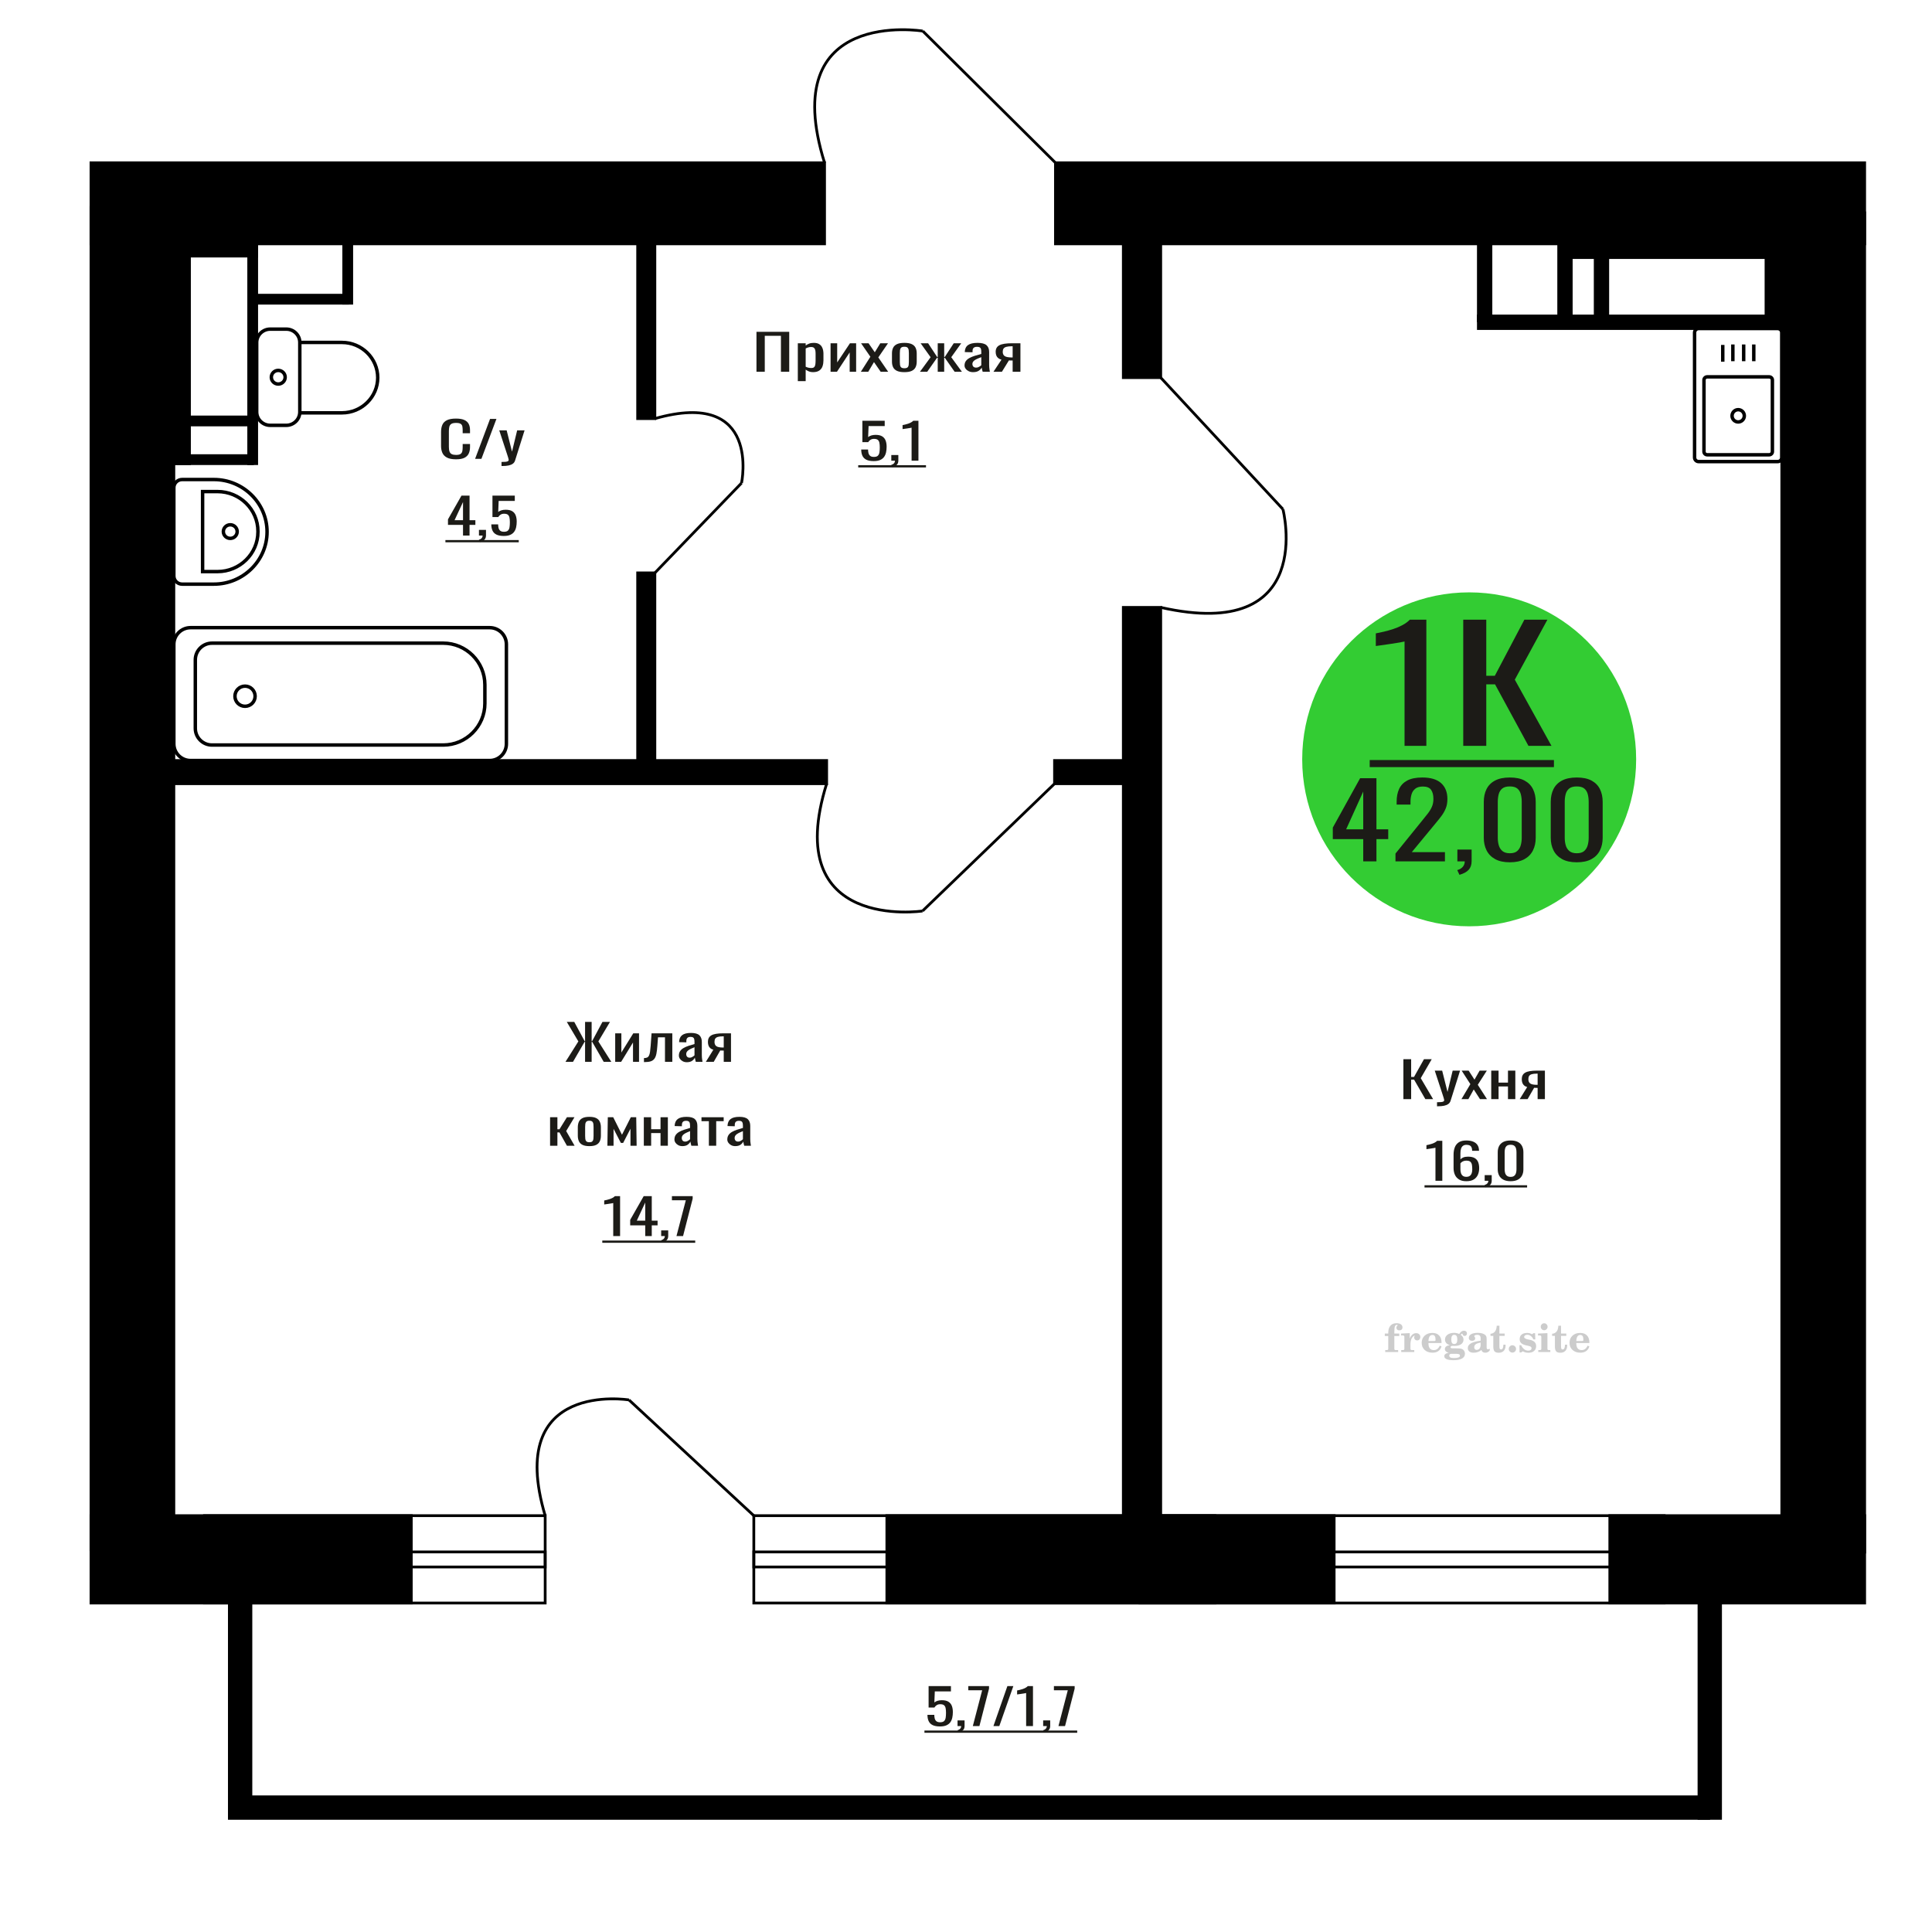 <?xml version="1.0" encoding="UTF-8"?>
<!DOCTYPE svg PUBLIC "-//W3C//DTD SVG 1.1//EN" "http://www.w3.org/Graphics/SVG/1.1/DTD/svg11.dtd">
<!-- Creator: CorelDRAW 2019 -->
<svg xmlns="http://www.w3.org/2000/svg" xml:space="preserve" width="140mm" height="140mm" version="1.1" style="shape-rendering:geometricPrecision; text-rendering:geometricPrecision; image-rendering:optimizeQuality; fill-rule:evenodd; clip-rule:evenodd"
viewBox="0 0 14000 14000"
 xmlns:xlink="http://www.w3.org/1999/xlink">
 <defs>
  <style type="text/css">
   <![CDATA[
    .str0 {stroke:black;stroke-width:25;stroke-miterlimit:22.926}
    .str2 {stroke:black;stroke-width:25.01;stroke-miterlimit:22.926}
    .str1 {stroke:black;stroke-width:20;stroke-miterlimit:22.926}
    .fil1 {fill:none}
    .fil5 {fill:black}
    .fil4 {fill:#1C1B17}
    .fil3 {fill:#33CC33}
    .fil0 {fill:#1C1B17;fill-rule:nonzero}
    .fil2 {fill:#CCCCCC;fill-rule:nonzero}
   ]]>
  </style>
 </defs>
 <g id="Слой_x0020_1">
  <polygon class="fil0" points="5481.67,2693.86 5481.67,2404.48 5719.04,2404.48 5719.04,2693.86 5658.89,2693.86 5658.89,2433.42 5541.81,2433.42 5541.81,2693.86 "/>
  <path id="1" class="fil0" d="M5781.29 2761.74l0 -274.38 56.95 0 0 16.44c6.74,-5.24 14.9,-9.77 24.48,-13.58 9.58,-3.81 20.94,-5.71 34.07,-5.71 15.97,0 28.64,2.79 38.04,8.39 9.4,5.6 16.42,12.62 21.02,21.08 4.62,8.45 7.63,17.03 9.06,25.72 1.42,8.7 2.13,16.14 2.13,22.33l0 50.02c0,14.53 -2.13,28.28 -6.39,41.26 -4.26,12.98 -11.98,23.46 -23.15,31.44 -11.17,7.98 -26.87,11.97 -47.1,11.97 -11,0 -20.75,-1.85 -29.28,-5.54 -8.52,-3.69 -16.14,-7.92 -22.88,-12.68l0 83.24 -56.95 0zm97.93 -95.03c9.94,0 17.03,-2.44 21.29,-7.33 4.26,-4.88 6.91,-11.49 7.99,-19.82 1.05,-8.34 1.59,-17.51 1.59,-27.51l0 -50.02c0,-8.57 -0.71,-16.49 -2.13,-23.76 -1.41,-7.26 -4.44,-13.04 -9.04,-17.32 -4.62,-4.29 -11.89,-6.43 -21.83,-6.43 -7.44,0 -14.55,1.07 -21.28,3.21 -6.75,2.14 -12.61,4.65 -17.57,7.5l0 132.19c5.32,2.62 11.35,4.82 18.1,6.61 6.74,1.79 14.36,2.68 22.88,2.68z"/>
  <polygon id="2" class="fil0" points="6018.66,2693.86 6018.66,2487.36 6066.57,2487.36 6066.57,2626.34 6159.17,2487.36 6203.87,2487.36 6203.87,2693.86 6157.04,2693.86 6157.04,2553.81 6064.96,2693.86 "/>
  <polygon id="3" class="fil0" points="6237.94,2693.86 6307.12,2585.25 6239.53,2487.36 6293.82,2487.36 6339.05,2552.74 6378.97,2487.36 6434.85,2487.36 6364.59,2589.9 6435.92,2693.86 6381.64,2693.86 6333.19,2623.84 6291.69,2693.86 "/>
  <path id="4" class="fil0" d="M6553.53 2696.72c-22.72,0 -40.62,-3.1 -53.76,-9.29 -13.13,-6.19 -22.44,-15.01 -27.93,-26.44 -5.5,-11.43 -8.26,-24.89 -8.26,-40.37l0 -60.02c0,-15.48 2.76,-28.94 8.26,-40.37 5.49,-11.43 14.8,-20.24 27.93,-26.44 13.14,-6.19 31.04,-9.28 53.76,-9.28 22.7,0 40.53,3.09 53.48,9.28 12.95,6.2 22.18,15.01 27.68,26.44 5.5,11.43 8.25,24.89 8.25,40.37l0 60.02c0,15.48 -2.75,28.94 -8.25,40.37 -5.5,11.43 -14.73,20.25 -27.68,26.44 -12.95,6.19 -30.78,9.29 -53.48,9.29zm0 -28.23c10.99,0 18.71,-2.14 23.15,-6.43 4.42,-4.28 7.09,-9.94 7.98,-16.97 0.88,-7.02 1.33,-14.35 1.33,-21.97l0 -64.66c0,-7.86 -0.45,-15.24 -1.33,-22.15 -0.89,-6.91 -3.56,-12.57 -7.98,-16.97 -4.44,-4.41 -12.16,-6.61 -23.15,-6.61 -11.01,0 -18.81,2.2 -23.42,6.61 -4.62,4.4 -7.37,10.06 -8.25,16.97 -0.89,6.91 -1.33,14.29 -1.33,22.15l0 64.66c0,7.62 0.44,14.95 1.33,21.97 0.88,7.03 3.63,12.69 8.25,16.97 4.61,4.29 12.41,6.43 23.42,6.43z"/>
  <polygon id="5" class="fil0" points="6666.36,2693.86 6743.52,2588.47 6671.14,2487.36 6725.42,2487.36 6790.9,2586.68 6795.16,2586.68 6795.16,2487.36 6841.98,2487.36 6841.98,2586.68 6846.24,2586.68 6911.17,2487.36 6965.46,2487.36 6893.07,2588.47 6970.24,2693.86 6917.56,2693.86 6846.24,2592.4 6841.98,2592.4 6841.98,2693.86 6795.16,2693.86 6795.16,2592.4 6790.36,2592.4 6719.05,2693.86 "/>
  <path id="6" class="fil0" d="M7051.14 2696.72c-12.06,0 -22.71,-2.32 -31.93,-6.97 -9.23,-4.64 -16.5,-10.6 -21.83,-17.86 -5.32,-7.27 -7.98,-14.95 -7.98,-23.04 0,-12.87 3.2,-23.7 9.59,-32.52 6.38,-8.81 15.17,-16.25 26.34,-22.32 11.17,-6.08 24.13,-11.38 38.85,-15.9 14.72,-4.53 30.24,-8.93 46.57,-13.22l0 -14.65c0,-8.33 -0.72,-15.24 -2.13,-20.72 -1.42,-5.48 -4.35,-9.59 -8.78,-12.33 -4.44,-2.73 -11.1,-4.1 -19.96,-4.1 -7.81,0 -14.11,1.19 -18.89,3.57 -4.8,2.38 -8.25,5.77 -10.38,10.18 -2.13,4.41 -3.19,9.59 -3.19,15.54l0 10.36 -56.41 -1.43c0.7,-22.86 8.5,-39.71 23.41,-50.55 14.9,-10.84 37.96,-16.25 69.18,-16.25 30.51,0 52.16,5.59 64.94,16.79 12.77,11.19 19.16,27.39 19.16,48.58l0 94.32c0,6.43 0.27,12.62 0.79,18.58 0.53,5.95 1.25,11.49 2.13,16.61 0.89,5.12 1.68,9.94 2.4,14.47l-52.16 0c-1.07,-3.81 -2.4,-8.63 -3.99,-14.47 -1.59,-5.83 -2.76,-11.13 -3.46,-15.9 -3.56,8.1 -10.38,15.66 -20.49,22.69 -10.12,7.03 -24.03,10.54 -41.78,10.54zm22.35 -32.87c5.68,0 11.01,-1.07 15.97,-3.22 4.96,-2.14 9.4,-4.58 13.3,-7.32 3.9,-2.74 6.57,-4.94 7.99,-6.61l0 -58.59c-8.87,3.34 -17.21,6.67 -25.02,10 -7.8,3.34 -14.64,6.85 -20.49,10.54 -5.86,3.7 -10.46,7.86 -13.83,12.51 -3.38,4.64 -5.06,9.94 -5.06,15.9 0,8.33 2.31,14.88 6.92,19.64 4.61,4.77 11.36,7.15 20.22,7.15z"/>
  <path id="7" class="fil0" d="M7199.08 2693.86l58.01 -87.53c-9.92,-2.62 -17.99,-6.55 -24.2,-11.79 -6.22,-5.24 -10.74,-11.67 -13.58,-19.29 -2.84,-7.62 -4.26,-16.2 -4.26,-25.72 0,-10.96 2.13,-20.37 6.4,-28.23 4.26,-7.86 10.99,-14.29 20.21,-19.29 9.24,-5 21.47,-8.69 36.72,-11.07 15.27,-2.39 34.07,-3.58 56.42,-3.58l59.61 0 0 206.5 -56.41 0 0 -81.46c-5.68,0 -10.47,-0.05 -14.38,-0.17 -3.9,-0.12 -8.16,-0.3 -12.76,-0.54l-50.56 82.17 -61.22 0zm132.53 -103.61c0.71,0 1.86,0 3.45,0 1.6,0 2.58,0 2.94,0l0 -81.09c-0.36,0 -1.34,0 -2.94,0 -1.59,0 -2.56,0 -2.92,0 -16.68,0 -29.89,1.37 -39.65,4.11 -9.76,2.73 -16.58,7.02 -20.48,12.86 -3.91,5.83 -5.86,13.63 -5.86,23.4 0,13.57 4.51,23.7 13.57,30.36 9.04,6.67 26.34,10.13 51.89,10.36z"/>
  <path class="fil1 str0" d="M12279.57 3315.31l0 -905.05c0,-16.23 13.27,-29.52 29.49,-29.52l572.96 0c16.22,0 29.49,13.29 29.49,29.52l0 905.05c0,16.24 -13.27,29.53 -29.49,29.53l-572.96 0c-16.22,0 -29.49,-13.29 -29.49,-29.53zm68.05 -43.03l0 -518.26c0,-12.74 10.41,-23.17 23.13,-23.17l449.56 0c12.73,0 23.14,10.43 23.14,23.17l0 518.26c0,12.74 -10.41,23.16 -23.14,23.16l-449.56 0c-12.72,0 -23.13,-10.42 -23.13,-23.16zm203.45 -259.13c0,-24.59 19.9,-44.53 44.47,-44.53 24.56,0 44.47,19.94 44.47,44.53 0,24.59 -19.91,44.52 -44.47,44.52 -24.57,0 -44.47,-19.93 -44.47,-44.52zm-67.33 -392.36l0 -121.36m73.17 117.99l0 -121.36m78.4 121.36l0 -121.36m73.17 121.36l0 -121.36"/>
  <path class="fil0" d="M3304.48 3328.25c-28.51,0 -50.64,-4.29 -66.39,-12.87 -15.75,-8.57 -26.69,-20.12 -32.82,-34.65 -6.14,-14.53 -9.2,-30.72 -9.2,-48.59l0 -102.17c0,-19.53 3.06,-36.56 9.2,-51.09 6.13,-14.53 17.07,-25.78 32.82,-33.76 15.75,-7.98 37.88,-11.97 66.39,-11.97 25.19,0 45.17,3.33 59.92,10 14.76,6.67 25.36,16.2 31.83,28.58 6.46,12.39 9.69,27.27 9.69,44.66l0 22.86 -53.2 0 0 -20.36c0,-10.72 -0.75,-20.18 -2.24,-28.4 -1.49,-8.22 -5.55,-14.59 -12.19,-19.11 -6.63,-4.53 -17.74,-6.79 -33.31,-6.79 -15.91,0 -27.52,2.44 -34.81,7.32 -7.3,4.88 -12.02,11.79 -14.18,20.72 -2.15,8.93 -3.22,19.35 -3.22,31.26l0 114.68c0,14.53 1.65,26.02 4.96,34.48 3.32,8.45 8.79,14.47 16.42,18.04 7.62,3.57 17.9,5.36 30.83,5.36 15.24,0 26.18,-2.44 32.82,-7.32 6.63,-4.89 10.77,-11.62 12.43,-20.19 1.66,-8.57 2.49,-18.58 2.49,-30.01l0 -21.44 53.2 0 0 21.44c0,17.63 -2.98,33.17 -8.95,46.62 -5.97,13.46 -16.24,23.94 -30.83,31.44 -14.59,7.5 -35.13,11.26 -61.66,11.26z"/>
  <polygon id="1" class="fil0" points="3442.73,3325.03 3551.13,3035.65 3597.39,3035.65 3488.48,3325.03 "/>
  <path id="2" class="fil0" d="M3634.19 3376.83l0 -29.29c12.93,0 23.2,-0.42 30.83,-1.25 7.62,-0.84 13.09,-2.38 16.41,-4.65 3.32,-2.26 4.97,-5.42 4.97,-9.46 0,-2.15 -1.15,-6.91 -3.48,-14.3 -2.32,-7.38 -4.81,-15.24 -7.46,-23.57l-57.68 -175.78 53.7 0 38.79 154.34 37.29 -154.34 53.72 0 -68.64 217.93c-2.98,10.01 -8.45,17.92 -16.41,23.76 -7.95,5.84 -18.15,10.06 -30.58,12.68 -12.43,2.62 -27.44,3.93 -45,3.93l-6.46 0z"/>
  <path class="fil2" d="M10034.81 9681.2l0 -17.78 25.02 0 0 -5.65c0,-21.97 5.22,-38.99 15.71,-51.17 10.49,-12.19 25.21,-18.26 44.12,-18.26 13.27,0 23.76,2.73 31.52,8.14 7.76,5.41 11.66,12.7 11.66,21.87 0,6.82 -2.07,12.19 -6.21,16.09 -4.14,3.9 -9.87,5.83 -17.26,5.83 -6.07,0 -11.01,-1.78 -14.82,-5.36 -3.81,-3.57 -5.73,-8.18 -5.73,-13.78 0,-5.88 2.63,-11.1 7.95,-15.71 1.08,-1.08 1.64,-1.79 1.64,-2.07 0,-0.99 -0.47,-1.74 -1.36,-2.16 -0.94,-0.47 -2.45,-0.71 -4.57,-0.71 -7,0 -11.85,3.58 -14.53,10.68 -2.73,7.1 -4.09,21.54 -4.09,43.32l0 8.94 35.51 0 0 17.78 -35.51 0 0 91.43c0,4.14 0.84,6.97 2.59,8.47 1.74,1.51 5.08,2.26 10.01,2.26l15.06 0 0 14.11 -93.7 0 0 -14.11 12.37 -0.28c3.76,-0.19 6.3,-0.99 7.67,-2.5 1.31,-1.45 1.97,-4.09 1.97,-7.95l0 -91.43 -25.02 0z"/>
  <path id="1" class="fil2" d="M10153.81 9797.47l0 -14.11 13.22 -0.28c3.86,-0.29 6.44,-1.13 7.71,-2.54 1.27,-1.41 1.93,-4.05 1.93,-7.91l0 -84.47c0,-4.52 -0.99,-7.53 -3.01,-8.99 -2.02,-1.46 -6.21,-2.21 -12.56,-2.21 -0.84,0 -2.21,0.05 -4.09,0.14 -1.88,0.1 -3.29,0.14 -4.33,0.14l0 -13.82 62.89 -3.11 0 38.85c5.55,-12.74 12.14,-22.39 19.9,-28.88 7.71,-6.44 16.41,-9.69 26.15,-9.69 9.03,0 16.37,2.54 22.01,7.58 5.65,5.08 8.47,11.52 8.47,19.42 0,7.72 -2.07,13.88 -6.26,18.53 -4.18,4.66 -9.69,6.97 -16.51,6.97 -6.35,0 -11.52,-2.03 -15.52,-6.12 -4,-4.09 -6.02,-9.41 -6.02,-15.94 0,-2.59 0.42,-4.94 1.27,-7.15 0.8,-2.21 2.12,-4.33 3.86,-6.35 -10.49,3.38 -18.44,10.67 -23.94,21.77 -5.51,11.11 -8.28,25.59 -8.28,43.42l0 29.91c0,3.86 0.66,6.5 1.97,7.95 1.37,1.51 3.91,2.31 7.67,2.5l18.02 0.28 0 14.11 -94.55 0z"/>
  <path id="2" class="fil2" d="M10433.26 9750.9l12.42 5.93c-4.42,14.77 -12.14,26.01 -23.19,33.68 -11.1,7.67 -25.17,11.48 -42.24,11.48 -23.43,0 -42.29,-6.59 -56.68,-19.71 -14.35,-13.13 -21.54,-30.34 -21.54,-51.65 0,-21.26 7.15,-38.57 21.4,-51.83 14.3,-13.27 32.97,-19.9 56.02,-19.9 21.02,0 37.35,6.07 49.01,18.25 11.67,12.14 17.5,29.21 17.5,51.13l0 3.71 -94.83 0 0 1.93c0,16.33 3.3,28.65 9.83,36.97 6.59,8.33 16.37,12.47 29.31,12.47 9.45,0 17.78,-2.73 24.93,-8.19 7.19,-5.45 13.21,-13.54 18.06,-24.27zm-82.13 -33.58l43.37 0c2.96,0 5.03,-0.66 6.21,-1.93 1.18,-1.27 1.79,-3.62 1.79,-7.05 0,-12.14 -1.84,-20.98 -5.46,-26.49 -3.62,-5.5 -9.31,-8.27 -17.12,-8.27 -8.98,0 -15.85,3.62 -20.6,10.81 -4.71,7.25 -7.43,18.21 -8.19,32.93z"/>
  <path id="3" class="fil2" d="M10497.79 9802.6c-9.12,-2.31 -15.99,-5.69 -20.65,-10.26 -4.65,-4.56 -6.96,-10.16 -6.96,-16.88 0,-7.43 3.06,-13.55 9.22,-18.39 6.16,-4.8 15.05,-8.09 26.62,-9.84 -11.38,-3.05 -20.03,-8.04 -26.01,-15.05 -5.97,-6.96 -8.98,-15.47 -8.98,-25.49 0,-14.3 6.07,-25.97 18.2,-34.9 12.14,-8.99 27.99,-13.45 47.56,-13.45 6.91,0 13.4,0.7 19.56,2.07 6.17,1.36 12.14,3.43 17.92,6.16l4.85 -7.01c3.76,-5.36 8.28,-9.46 13.5,-12.37 5.22,-2.92 10.68,-4.38 16.37,-4.38 6.25,0 11.33,1.79 15.28,5.37 3.96,3.62 5.93,8.23 5.93,13.82 0,5.51 -1.5,10.02 -4.56,13.46 -3.01,3.43 -6.96,5.17 -11.81,5.17 -3.34,0 -6.16,-0.7 -8.56,-2.12 -2.4,-1.45 -4.33,-3.62 -5.78,-6.53 -0.57,-1.13 -0.9,-2.5 -1.09,-4.14 -0.28,-2.31 -1.27,-3.48 -2.91,-3.58 -1.65,0 -3.48,0.8 -5.51,2.4 -2.02,1.6 -3.66,3.62 -4.93,6.07 6.96,4.8 12.04,9.92 15.24,15.43 3.19,5.55 4.79,11.9 4.79,19.05 0,14.34 -5.83,25.58 -17.45,33.72 -11.62,8.14 -27.75,12.23 -48.4,12.23 -1.74,0 -4.18,-0.09 -7.34,-0.28 -3.1,-0.19 -5.36,-0.28 -6.72,-0.28 -4.33,0 -7.72,0.8 -10.11,2.44 -2.45,1.6 -3.67,3.81 -3.67,6.64 0,3.24 1.08,5.5 3.24,6.77 2.17,1.27 5.93,1.93 11.34,1.93l20.46 0c10.72,0 20.08,0.33 28.03,1.03 8,0.71 13.45,1.6 16.51,2.68 7.72,2.78 13.74,7.34 18.06,13.78 4.33,6.45 6.5,13.88 6.5,22.3 0,14.86 -7.06,26.29 -21.17,34.29 -14.11,8 -34.34,11.99 -60.73,11.99 -22.43,0 -39.32,-2.44 -50.65,-7.29 -11.34,-4.89 -17.03,-12.13 -17.03,-21.77 0,-6.35 2.77,-11.62 8.28,-15.9 5.5,-4.28 13.36,-7.25 23.56,-8.89zm13.88 7.85c-3.58,1.46 -6.12,3.15 -7.62,5.04 -1.51,1.88 -2.26,4.32 -2.26,7.38 0,6.16 2.68,10.72 8,13.64 5.31,2.96 13.59,4.42 24.83,4.42 15.24,0 26.53,-1.41 33.82,-4.18 7.29,-2.83 10.96,-7.15 10.96,-13.08 0,-4.66 -1.97,-8.04 -5.93,-10.11 -3.95,-2.07 -10.72,-3.11 -20.32,-3.11l-41.48 0zm4.8 -104.51c0,11.61 1.74,20.08 5.22,25.4 3.53,5.31 8.98,7.99 16.46,7.99 7.53,0 13.08,-2.68 16.7,-8.09 3.57,-5.36 5.36,-13.78 5.36,-25.3 0,-11.29 -1.79,-19.66 -5.36,-25.07 -3.62,-5.41 -9.17,-8.14 -16.7,-8.14 -7.48,0 -12.93,2.73 -16.46,8.14 -3.48,5.41 -5.22,13.78 -5.22,25.07z"/>
  <path id="4" class="fil2" d="M10729.03 9729.17c-16.7,2.68 -28.6,6.63 -35.66,11.86 -7.1,5.22 -10.63,12.55 -10.63,22.06 0,5.78 1.6,10.34 4.75,13.78 3.15,3.38 7.43,5.08 12.75,5.08 8.7,0 15.71,-3.25 20.93,-9.74 5.22,-6.49 7.86,-15.38 7.86,-26.67l0 -16.37zm43.74 35.75c0,4.52 0.8,7.71 2.4,9.64 1.6,1.93 4.23,2.87 7.81,2.87 1.64,0 3.52,-0.47 5.64,-1.46 2.12,-0.94 3.43,-1.41 4,-1.41 1.08,0 1.97,0.33 2.63,1.08 0.61,0.76 0.94,1.79 0.94,3.2 0,5.88 -3.34,11.25 -10.06,16.14 -6.73,4.84 -14.77,7.29 -24.13,7.29 -7.01,0 -12.98,-1.84 -17.92,-5.55 -4.99,-3.72 -7.9,-8.52 -8.85,-14.35 -7.71,6.3 -16.46,11.2 -26.24,14.68 -9.79,3.48 -19.85,5.22 -30.25,5.22 -13.5,0 -23.99,-2.92 -31.42,-8.8 -7.43,-5.88 -11.14,-14.16 -11.14,-24.83 0,-14.21 7.47,-25.64 22.38,-34.2 14.92,-8.61 38.53,-15.05 70.75,-19.38l0 -15.33c0,-9.93 -1.98,-16.94 -5.93,-21.07 -3.95,-4.14 -10.53,-6.21 -19.71,-6.21 -5.97,0 -11,0.98 -15.05,2.96 -4.09,1.98 -6.16,4.28 -6.16,6.82 0,0.66 1.22,2.54 3.67,5.69 2.44,3.11 3.67,6.59 3.67,10.49 0,5.32 -2.07,9.6 -6.26,12.89 -4.18,3.24 -9.64,4.89 -16.32,4.89 -6.82,0 -12.47,-1.97 -16.98,-5.93 -4.47,-3.95 -6.73,-8.89 -6.73,-14.86 0,-11.76 5.65,-20.88 16.94,-27.37 11.33,-6.45 27.28,-9.69 47.97,-9.69 11.57,0 21.73,1.17 30.53,3.52 8.75,2.31 15.99,5.79 21.68,10.35 4.52,3.53 7.67,7.48 9.46,11.95 1.79,4.42 2.68,11.24 2.68,20.41l0 60.35z"/>
  <path id="5" class="fil2" d="M10909.51 9744.13c0,0.66 0.09,1.65 0.24,2.96 0.14,1.32 0.18,2.31 0.18,2.97 0,16.51 -4.37,29.39 -13.12,38.66 -8.8,9.22 -20.98,13.83 -36.55,13.83 -14.2,0 -24.32,-3.34 -30.29,-10.07 -5.97,-6.68 -8.94,-18.48 -8.94,-35.41l0 -77 -20.32 0 0 -15.15c13.97,-0.89 24.84,-6.35 32.55,-16.27 7.72,-9.93 11.95,-23.95 12.7,-41.96l19.38 0 0 56.73 38.1 0 0 16.65 -38.1 0 0 74.78c0,9.55 0.9,15.9 2.64,19.01 1.74,3.15 4.79,4.7 9.22,4.7 5.41,0 9.5,-2.87 12.32,-8.56 2.77,-5.69 4.33,-14.3 4.61,-25.87l15.38 0z"/>
  <path id="6" class="fil2" d="M10959.42 9748.36c7.15,0 13.35,2.59 18.58,7.81 5.22,5.18 7.85,11.38 7.85,18.63 0,7.29 -2.59,13.54 -7.81,18.77 -5.17,5.22 -11.38,7.85 -18.62,7.85 -7.2,0 -13.36,-2.63 -18.54,-7.85 -5.22,-5.23 -7.8,-11.48 -7.8,-18.77 0,-7.15 2.63,-13.36 7.85,-18.58 5.22,-5.22 11.38,-7.86 18.49,-7.86z"/>
  <path id="7" class="fil2" d="M11010.69 9747.8l12.18 0c5.79,12.79 13.12,22.58 22.01,29.35 8.94,6.77 18.87,10.16 29.87,10.16 7.2,0 12.89,-1.6 17.08,-4.75 4.23,-3.2 6.35,-7.43 6.35,-12.79 0,-4.8 -1.84,-8.47 -5.55,-11.06 -3.72,-2.59 -11.62,-5.13 -23.76,-7.62 -20.84,-4 -35.51,-9.64 -44.02,-16.84 -8.52,-7.19 -12.75,-17.26 -12.75,-30.19 0,-14.35 4.75,-25.45 14.25,-33.31 9.5,-7.9 23,-11.85 40.45,-11.85 6.49,0 12.7,0.8 18.49,2.45 5.83,1.64 11.15,3.99 15.94,7.1l11.06 -7.57 11.61 0 1.37 45.15 -13.27 0c-4.93,-10.58 -11.33,-18.91 -19.14,-24.88 -7.81,-5.98 -16.18,-8.99 -25.16,-8.99 -6.82,0 -12.37,1.51 -16.65,4.57 -4.33,3.05 -6.5,6.86 -6.5,11.47 0,8.75 11.15,15.1 33.4,19.05 2.68,0.47 4.75,0.85 6.21,1.13 15.71,2.92 27.56,8.23 35.46,15.95 7.91,7.71 11.86,17.73 11.86,30.01 0,14.81 -4.99,26.53 -14.96,35.18 -9.97,8.7 -23.57,13.03 -40.83,13.03 -7.71,0 -15.05,-0.89 -21.92,-2.73 -6.91,-1.83 -13.12,-4.47 -18.76,-7.95l-12.14 8.42 -11.34 0 -0.84 -52.49z"/>
  <path id="8" class="fil2" d="M11165.01 9614.03c0,-7.01 2.4,-12.94 7.25,-17.78 4.84,-4.89 10.67,-7.34 17.59,-7.34 6.63,0 12.37,2.45 17.26,7.38 4.85,4.94 7.29,10.82 7.29,17.74 0,6.91 -2.4,12.84 -7.24,17.87 -4.85,5.03 -10.59,7.53 -17.31,7.53 -6.92,0 -12.75,-2.45 -17.59,-7.39 -4.85,-4.94 -7.25,-10.91 -7.25,-18.01zm48.26 158.56c0,3.95 0.66,6.68 1.93,8.09 1.32,1.41 3.91,2.21 7.76,2.4l11.2 0.28 0 14.11 -87.21 0 0 -14.11 12.28 -0.28c3.81,-0.19 6.39,-0.99 7.71,-2.5 1.37,-1.45 2.02,-4.14 2.02,-7.99l0 -84.48c0,-4.47 -0.98,-7.48 -3.01,-8.94 -2.02,-1.46 -6.16,-2.21 -12.41,-2.21 -0.85,0 -2.17,0.05 -4.1,0.14 -1.88,0.1 -3.34,0.14 -4.46,0.14l0 -13.82 68.29 -3.11 0 112.28z"/>
  <path id="9" class="fil2" d="M11355.98 9744.13c0,0.66 0.09,1.65 0.24,2.96 0.14,1.32 0.18,2.31 0.18,2.97 0,16.51 -4.37,29.39 -13.12,38.66 -8.8,9.22 -20.98,13.83 -36.55,13.83 -14.2,0 -24.32,-3.34 -30.29,-10.07 -5.97,-6.68 -8.94,-18.48 -8.94,-35.41l0 -77 -20.32 0 0 -15.15c13.97,-0.89 24.84,-6.35 32.55,-16.27 7.72,-9.93 11.95,-23.95 12.7,-41.96l19.38 0 0 56.73 38.1 0 0 16.65 -38.1 0 0 74.78c0,9.55 0.9,15.9 2.64,19.01 1.74,3.15 4.79,4.7 9.22,4.7 5.41,0 9.5,-2.87 12.32,-8.56 2.77,-5.69 4.33,-14.3 4.61,-25.87l15.38 0z"/>
  <path id="10" class="fil2" d="M11504.57 9750.9l12.42 5.93c-4.42,14.77 -12.14,26.01 -23.19,33.68 -11.1,7.67 -25.17,11.48 -42.24,11.48 -23.43,0 -42.29,-6.59 -56.68,-19.71 -14.35,-13.13 -21.54,-30.34 -21.54,-51.65 0,-21.26 7.15,-38.57 21.4,-51.83 14.3,-13.27 32.97,-19.9 56.02,-19.9 21.02,0 37.35,6.07 49.01,18.25 11.67,12.14 17.5,29.21 17.5,51.13l0 3.71 -94.83 0 0 1.93c0,16.33 3.3,28.65 9.83,36.97 6.59,8.33 16.37,12.47 29.31,12.47 9.45,0 17.78,-2.73 24.93,-8.19 7.19,-5.45 13.21,-13.54 18.06,-24.27zm-82.13 -33.58l43.37 0c2.96,0 5.03,-0.66 6.21,-1.93 1.18,-1.27 1.79,-3.62 1.79,-7.05 0,-12.14 -1.84,-20.98 -5.46,-26.49 -3.62,-5.5 -9.31,-8.27 -17.12,-8.27 -8.98,0 -15.85,3.62 -20.6,10.81 -4.71,7.25 -7.43,18.21 -8.19,32.93z"/>
  <circle class="fil3" cx="10646.19" cy="5502.44" r="1209.95"/>
  <path class="fil0" d="M9878.49 6241.77l0 -161.42 -220.51 0 0 -83.32 197.98 -357.8 118.24 0 0 370.45 85.4 0 0 70.67 -85.4 0 0 161.42 -95.71 0zm-123.87 -232.09l123.87 0 0 -273.75 -123.87 273.75z"/>
  <path id="1" class="fil0" d="M10112.14 6241.77l0 -56.53 193.31 -238.79c14.38,-17.85 27.67,-34.47 39.87,-49.84 12.2,-15.37 22.21,-31.62 30.04,-48.72 7.82,-17.11 11.73,-36.83 11.73,-59.14 0,-27.77 -5.64,-49.59 -16.89,-65.46 -11.27,-15.87 -30.97,-23.81 -59.13,-23.81 -23.76,0 -42.22,5.21 -55.36,15.62 -13.13,10.42 -22.2,24.06 -27.21,40.92 -5.01,16.86 -7.51,34.96 -7.51,54.3l0 20.08 -100.41 0 0 -20.82c0,-36.21 6.11,-67.33 18.3,-93.36 12.2,-26.04 31.91,-46.25 59.12,-60.63 27.22,-14.38 63.35,-21.57 108.38,-21.57 61.31,0 106.97,13.76 137.01,41.29 30.02,27.52 45.03,65.58 45.03,114.18 0,25.79 -3.9,48.35 -11.72,67.69 -7.82,19.34 -17.99,37.45 -30.5,54.31 -12.51,16.86 -26.28,34.22 -41.29,52.07l-174.53 211.26 240.22 0 0 66.95 -358.46 0z"/>
  <path id="2" class="fil0" d="M10575.69 6339.22l-15.95 -34.22c16.89,-4.46 30.18,-12.27 39.88,-23.43 9.7,-11.16 14.54,-24.43 14.54,-39.8l-53.48 0 0 -85.55 103.22 0 0 84.06c0,26.29 -7.2,47.24 -21.58,62.86 -14.4,15.62 -36.6,27.65 -66.63,36.08z"/>
  <path id="3" class="fil0" d="M10940.71 6248.46c-43.15,0 -78.66,-7.68 -106.5,-23.06 -27.83,-15.37 -48.48,-36.45 -61.92,-63.23 -13.45,-26.77 -20.18,-57.27 -20.18,-91.49l0 -259.62c0,-35.21 6.56,-66.08 19.71,-92.61 13.13,-26.53 33.62,-47.24 61.46,-62.11 27.84,-14.88 63.65,-22.32 107.43,-22.32 43.8,0 79.46,7.44 106.99,22.32 27.52,14.87 47.86,35.58 60.99,62.11 13.13,26.53 19.7,57.4 19.7,92.61l0 259.62c0,34.71 -6.72,65.46 -20.17,92.24 -13.44,26.78 -33.94,47.73 -61.47,62.86 -27.52,15.12 -62.87,22.68 -106.04,22.68zm0 -65.46c23.78,0 41.77,-5.45 53.97,-16.36 12.2,-10.91 20.64,-24.92 25.33,-42.03 4.69,-17.11 7.04,-34.84 7.04,-53.19l0 -261.1c0,-19.34 -2.18,-37.57 -6.57,-54.68 -4.38,-17.1 -12.67,-30.87 -24.87,-41.28 -12.2,-10.42 -30.49,-15.62 -54.9,-15.62 -24.39,0 -42.85,5.2 -55.35,15.62 -12.51,10.41 -20.96,24.18 -25.34,41.28 -4.38,17.11 -6.57,35.34 -6.57,54.68l0 261.1c0,18.35 2.34,36.08 7.04,53.19 4.69,17.11 13.46,31.12 26.27,42.03 12.83,10.91 30.82,16.36 53.95,16.36z"/>
  <path id="4" class="fil0" d="M11425.86 6248.46c-43.16,0 -78.67,-7.68 -106.51,-23.06 -27.82,-15.37 -48.47,-36.45 -61.92,-63.23 -13.45,-26.77 -20.17,-57.27 -20.17,-91.49l0 -259.62c0,-35.21 6.56,-66.08 19.7,-92.61 13.13,-26.53 33.62,-47.24 61.46,-62.11 27.84,-14.88 63.65,-22.32 107.44,-22.32 43.8,0 79.46,7.44 106.98,22.32 27.53,14.87 47.86,35.58 60.99,62.11 13.13,26.53 19.71,57.4 19.71,92.61l0 259.62c0,34.71 -6.73,65.46 -20.17,92.24 -13.45,26.78 -33.95,47.73 -61.47,62.86 -27.53,15.12 -62.88,22.68 -106.04,22.68zm0 -65.46c23.78,0 41.76,-5.45 53.96,-16.36 12.2,-10.91 20.64,-24.92 25.33,-42.03 4.7,-17.11 7.04,-34.84 7.04,-53.19l0 -261.1c0,-19.34 -2.18,-37.57 -6.57,-54.68 -4.38,-17.1 -12.67,-30.87 -24.86,-41.28 -12.2,-10.42 -30.49,-15.62 -54.9,-15.62 -24.4,0 -42.85,5.2 -55.35,15.62 -12.52,10.41 -20.97,24.18 -25.35,41.28 -4.37,17.11 -6.57,35.34 -6.57,54.68l0 261.1c0,18.35 2.35,36.08 7.04,53.19 4.69,17.11 13.46,31.12 26.28,42.03 12.82,10.91 30.81,16.36 53.95,16.36z"/>
  <path class="fil0" d="M10177.87 5404.87l0 -756.37c-0.98,0.75 -12.06,3.01 -33.23,6.77 -21.16,3.77 -45.04,7.53 -71.62,11.29 -26.58,3.77 -50.21,7.15 -70.89,10.16 -20.67,3.01 -31.5,4.52 -32.48,4.52l0 -91.44c16.73,-3.01 36.18,-7.15 58.33,-12.42 22.15,-5.27 44.79,-11.67 67.93,-19.19 23.15,-7.53 45.29,-16.94 66.46,-28.23 21.17,-11.28 39.14,-24.45 53.91,-39.51l119.62 0 0 914.42 -158.03 0z"/>
  <polygon id="1" class="fil0" points="10603.2,5404.87 10603.2,4490.45 10770.08,4490.45 10770.08,4896.86 10832.1,4896.86 11046.24,4490.45 11213.12,4490.45 10976.84,4925.08 11242.66,5404.87 11075.77,5404.87 10833.58,4958.95 10770.08,4958.95 10770.08,5404.87 "/>
  <polygon id="2" class="fil4" points="9925.34,5507.5 11260.38,5507.5 11260.38,5558.81 9925.34,5558.81 "/>
  <polygon class="fil0" points="10169.49,7964.67 10169.49,7675.29 10225.69,7675.29 10225.69,7803.9 10246.57,7803.9 10318.68,7675.29 10374.88,7675.29 10295.3,7812.83 10384.81,7964.67 10328.62,7964.67 10247.07,7823.55 10225.69,7823.55 10225.69,7964.67 "/>
  <path id="1" class="fil0" d="M10413.17 8016.47l0 -29.29c12.93,0 23.2,-0.42 30.83,-1.25 7.61,-0.84 13.09,-2.38 16.41,-4.65 3.31,-2.26 4.97,-5.42 4.97,-9.46 0,-2.15 -1.15,-6.91 -3.48,-14.3 -2.32,-7.38 -4.81,-15.24 -7.46,-23.57l-57.68 -175.78 53.7 0 38.79 154.34 37.29 -154.34 53.72 0 -68.64 217.93c-2.98,10.01 -8.45,17.92 -16.41,23.76 -7.95,5.84 -18.15,10.06 -30.58,12.68 -12.43,2.62 -27.44,3.93 -45,3.93l-6.46 0z"/>
  <polygon id="2" class="fil0" points="10590.21,7964.67 10654.85,7856.06 10591.7,7758.17 10642.42,7758.17 10684.68,7823.55 10721.99,7758.17 10774.2,7758.17 10708.56,7860.71 10775.2,7964.67 10724.48,7964.67 10679.21,7894.65 10640.43,7964.67 "/>
  <polygon id="3" class="fil0" points="10806.02,7964.67 10806.02,7758.17 10859.24,7758.17 10859.24,7844.99 10927.36,7844.99 10927.36,7758.17 10980.57,7758.17 10980.57,7964.67 10927.36,7964.67 10927.36,7872.85 10859.24,7872.85 10859.24,7964.67 "/>
  <path id="4" class="fil0" d="M11012.39 7964.67l54.21 -87.53c-9.27,-2.62 -16.82,-6.55 -22.62,-11.79 -5.81,-5.24 -10.04,-11.67 -12.68,-19.29 -2.66,-7.62 -3.99,-16.2 -3.99,-25.72 0,-10.96 2,-20.37 5.98,-28.23 3.98,-7.86 10.27,-14.29 18.88,-19.29 8.64,-5 20.06,-8.69 34.32,-11.07 14.26,-2.39 31.83,-3.58 52.71,-3.58l55.71 0 0 206.5 -52.72 0 0 -81.46c-5.3,0 -9.78,-0.05 -13.43,-0.17 -3.65,-0.12 -7.63,-0.3 -11.93,-0.54l-47.24 82.17 -57.2 0zm123.83 -103.61c0.67,0 1.74,0 3.23,0 1.49,0 2.41,0 2.74,0l0 -81.09c-0.33,0 -1.25,0 -2.74,0 -1.49,0 -2.39,0 -2.73,0 -15.59,0 -27.93,1.37 -37.05,4.11 -9.12,2.73 -15.49,7.02 -19.14,12.86 -3.65,5.83 -5.47,13.63 -5.47,23.4 0,13.57 4.22,23.7 12.68,30.36 8.45,6.67 24.61,10.13 48.48,10.36z"/>
  <path class="fil0" d="M6331.62 3341.3c-22.56,0 -40.5,-3.34 -53.8,-10.01 -13.29,-6.66 -22.79,-16.31 -28.52,-28.93 -5.72,-12.63 -8.58,-27.63 -8.58,-45.02l49.63 0c0,8.58 0.92,16.97 2.78,25.19 1.86,8.22 5.8,15 11.83,20.36 6.03,5.36 15.22,8.04 27.59,8.04 13.61,0 23.34,-3.04 29.22,-9.11 5.87,-6.07 9.58,-14.29 11.13,-24.65 1.54,-10.36 2.32,-22.09 2.32,-35.19 0,-13.1 -0.93,-24.23 -2.79,-33.4 -1.85,-9.17 -5.71,-16.2 -11.59,-21.08 -5.87,-4.88 -15.15,-7.33 -27.82,-7.33 -10.2,0 -18.86,2.45 -25.97,7.33 -7.12,4.88 -12.38,10.42 -15.78,16.61l-42.2 0 0 -155.05 161.86 0 0 38.23 -116.87 0 -3.24 80.02c6.18,-5 13.82,-8.93 22.95,-11.79 9.13,-2.86 19.55,-4.28 31.3,-4.28 20.4,0 36.41,3.69 48,11.07 11.59,7.38 19.79,17.51 24.59,30.37 4.79,12.86 7.18,27.63 7.18,44.3 0,14.76 -1.39,28.52 -4.17,41.26 -2.79,12.74 -7.66,23.82 -14.62,33.23 -6.94,9.4 -16.46,16.73 -28.52,21.97 -12.06,5.24 -27.36,7.86 -45.91,7.86z"/>
  <path id="1" class="fil0" d="M6466.12 3385.24l-7.88 -16.43c8.34,-2.15 14.91,-5.9 19.7,-11.26 4.81,-5.36 7.19,-11.73 7.19,-19.11l-26.43 0 0 -41.08 51.02 0 0 40.37c0,12.62 -3.56,22.68 -10.67,30.18 -7.11,7.51 -18.08,13.28 -32.93,17.33z"/>
  <path id="2" class="fil0" d="M6605.72 3338.44l0 -239.36c-0.31,0.23 -3.79,0.95 -10.44,2.14 -6.65,1.19 -14.14,2.38 -22.48,3.57 -8.35,1.19 -15.78,2.26 -22.27,3.22 -6.49,0.95 -9.89,1.43 -10.2,1.43l0 -28.94c5.26,-0.95 11.36,-2.26 18.32,-3.93 6.96,-1.67 14.07,-3.69 21.33,-6.08 7.26,-2.38 14.22,-5.35 20.87,-8.93 6.65,-3.57 12.29,-7.74 16.93,-12.5l37.56 0 0 289.38 -49.62 0z"/>
  <polygon id="3" class="fil4" points="6218.93,3370.92 6710.06,3370.92 6710.06,3387.16 6218.93,3387.16 "/>
  <path class="fil1 str1" d="M6686.65 225.1c0,0 -1063.65,-174.99 -711.67,954.46"/>
  <line class="fil1 str1" x1="7648.28" y1="1179.57" x2="6686.69" y2= "225.1" />
  <path class="fil1 str2" d="M1415.36 5278.17l0 -497.03c0,-66.32 54.32,-120.57 120.72,-120.57l1675.72 0c165.99,0 301.8,135.63 301.8,301.42l0 135.33c0,165.78 -135.81,301.41 -301.8,301.41l-1675.72 0c-66.4,0 -120.72,-54.25 -120.72,-120.56zm-155.6 112.27l0 -721.56c0,-66.31 54.32,-120.57 120.71,-120.57l2168.34 0c66.4,0 120.72,54.26 120.72,120.57l0 721.56c0,66.3 -54.32,120.56 -120.72,120.56l-2168.34 0c-66.39,0 -120.71,-54.26 -120.71,-120.56zm442.69 -345.42c0,-40.33 32.75,-73.04 73.14,-73.04 40.39,0 73.14,32.71 73.14,73.04 0,40.35 -32.75,73.05 -73.14,73.05 -40.39,0 -73.14,-32.7 -73.14,-73.05z"/>
  <path class="fil1 str0" d="M1860.08 2481.53l0 503.99c0,53.11 44.08,96.55 97.97,96.55l116.49 0c53.89,0 97.97,-43.44 97.97,-96.55l0 -503.99c0,-53.11 -44.08,-96.55 -97.97,-96.55l-116.49 0c-53.89,0 -97.97,43.44 -97.97,96.55zm312.43 0l0 510.02 305.89 0c142.33,0 258.77,-114.75 258.77,-255l0 -0.01c0,-140.26 -116.44,-255.01 -258.77,-255.01l-305.89 0zm-206.36 251.99c0,27.3 22.45,49.42 50.15,49.42 27.7,0 50.15,-22.12 50.15,-49.42 0,-27.29 -22.45,-49.41 -50.15,-49.41 -27.7,0 -50.15,22.12 -50.15,49.41z"/>
  <path class="fil1 str0" d="M1259.76 4173.97l0 -640.19c0,-32.41 26.94,-58.93 59.88,-58.93l230.44 0c211.86,0 385.18,170.56 385.18,379.02l0 0.01c0,208.46 -173.32,379.02 -385.18,379.02l-230.44 0c-32.94,0 -59.88,-26.51 -59.88,-58.93zm208.39 -32.05l0 -579.77 108.55 0c160.84,0 292.45,129.49 292.45,287.76l0 4.24c0,158.27 -131.61,287.77 -292.45,287.77l-108.55 0zm150.39 -289.89c0,-27.23 22.44,-49.31 50.12,-49.31 27.67,0 50.11,22.08 50.11,49.31 0,27.24 -22.44,49.32 -50.11,49.32 -27.68,0 -50.12,-22.08 -50.12,-49.32z"/>
  <path class="fil0" d="M3355.18 3880.94l0 -77.53 -108.99 0 0 -40.01 97.85 -171.84 58.44 0 0 177.91 42.21 0 0 33.94 -42.21 0 0 77.53 -47.3 0zm-61.22 -111.47l61.22 0 0 -131.47 -61.22 131.47z"/>
  <path id="1" class="fil0" d="M3478.07 3927.74l-7.88 -16.43c8.35,-2.15 14.92,-5.9 19.71,-11.26 4.8,-5.36 7.19,-11.73 7.19,-19.11l-26.43 0 0 -41.08 51.02 0 0 40.37c0,12.62 -3.56,22.68 -10.67,30.18 -7.12,7.51 -18.09,13.28 -32.94,17.33z"/>
  <path id="2" class="fil0" d="M3651.06 3883.8c-22.56,0 -40.5,-3.34 -53.79,-10.01 -13.29,-6.66 -22.8,-16.31 -28.52,-28.93 -5.73,-12.63 -8.58,-27.63 -8.58,-45.02l49.62 0c0,8.58 0.93,16.97 2.78,25.19 1.86,8.22 5.81,15 11.83,20.36 6.04,5.36 15.23,8.04 27.6,8.04 13.6,0 23.34,-3.04 29.22,-9.11 5.87,-6.07 9.58,-14.29 11.12,-24.65 1.55,-10.36 2.33,-22.09 2.33,-35.19 0,-13.1 -0.94,-24.23 -2.79,-33.4 -1.86,-9.17 -5.72,-16.2 -11.6,-21.08 -5.86,-4.88 -15.15,-7.33 -27.82,-7.33 -10.2,0 -18.86,2.45 -25.97,7.33 -7.11,4.88 -12.37,10.42 -15.77,16.61l-42.21 0 0 -155.05 161.87 0 0 38.23 -116.87 0 -3.25 80.02c6.18,-5 13.83,-8.93 22.95,-11.79 9.13,-2.86 19.55,-4.28 31.3,-4.28 20.41,0 36.41,3.69 48.01,11.07 11.59,7.38 19.78,17.51 24.58,30.37 4.79,12.86 7.18,27.63 7.18,44.3 0,14.76 -1.39,28.52 -4.17,41.26 -2.79,12.74 -7.66,23.82 -14.61,33.23 -6.95,9.4 -16.46,16.73 -28.52,21.97 -12.06,5.24 -27.37,7.86 -45.92,7.86z"/>
  <polygon id="3" class="fil4" points="3227.64,3913.42 3759.13,3913.42 3759.13,3929.66 3227.64,3929.66 "/>
  <polygon class="fil5 str1" points="2980.32,10983.13 2980.32,11616.19 659.32,11616.19 659.32,10983.13 "/>
  <polygon class="fil1 str1" points="3950.51,10983.13 3950.51,11616.19 1481.68,11616.19 1481.68,10983.13 "/>
  <polygon class="fil1 str1" points="1792.01,11245.88 1792.01,11354.97 3950.52,11354.97 3950.52,11245.88 "/>
  <path class="fil1 str1" d="M4558.02 10144.52c0,0 -900.95,-147.68 -607.5,838.62"/>
  <line class="fil1 str1" x1="5462.46" y1="10983.12" x2="4557.98" y2= "10144.53" />
  <path class="fil0" d="M6811.54 12510.51c-22.56,0 -40.5,-3.34 -53.79,-10.01 -13.3,-6.66 -22.8,-16.31 -28.52,-28.93 -5.73,-12.63 -8.58,-27.63 -8.58,-45.02l49.62 0c0,8.58 0.92,16.97 2.78,25.19 1.86,8.22 5.8,15 11.83,20.36 6.03,5.36 15.22,8.04 27.59,8.04 13.61,0 23.34,-3.04 29.22,-9.11 5.87,-6.07 9.59,-14.29 11.13,-24.65 1.54,-10.36 2.32,-22.09 2.32,-35.19 0,-13.1 -0.93,-24.23 -2.79,-33.4 -1.85,-9.17 -5.71,-16.2 -11.59,-21.08 -5.87,-4.88 -15.15,-7.33 -27.82,-7.33 -10.2,0 -18.86,2.45 -25.97,7.33 -7.12,4.88 -12.37,10.42 -15.78,16.61l-42.2 0 0 -155.05 161.86 0 0 38.23 -116.87 0 -3.24 80.02c6.18,-5 13.82,-8.93 22.95,-11.79 9.13,-2.86 19.55,-4.28 31.3,-4.28 20.4,0 36.41,3.69 48,11.07 11.59,7.38 19.79,17.51 24.59,30.37 4.79,12.86 7.18,27.63 7.18,44.3 0,14.76 -1.39,28.52 -4.17,41.26 -2.79,12.74 -7.66,23.82 -14.62,33.23 -6.94,9.4 -16.46,16.73 -28.52,21.97 -12.06,5.24 -27.36,7.86 -45.91,7.86z"/>
  <path id="1" class="fil0" d="M6946.04 12554.45l-7.88 -16.43c8.35,-2.15 14.91,-5.9 19.7,-11.26 4.81,-5.36 7.2,-11.73 7.2,-19.11l-26.43 0 0 -41.08 51.01 0 0 40.37c0,12.62 -3.55,22.68 -10.67,30.18 -7.11,7.51 -18.08,13.28 -32.93,17.33z"/>
  <polygon id="2" class="fil0" points="7049.47,12507.65 7117.18,12248.28 7016.54,12248.28 7016.54,12218.27 7166.8,12218.27 7166.8,12236.85 7097.23,12507.65 "/>
  <polygon id="3" class="fil0" points="7198.8,12507.65 7299.89,12218.27 7343.03,12218.27 7241.46,12507.65 "/>
  <path id="4" class="fil0" d="M7435.78 12507.65l0 -239.36c-0.31,0.23 -3.79,0.95 -10.44,2.14 -6.64,1.19 -14.13,2.38 -22.48,3.57 -8.35,1.19 -15.77,2.26 -22.26,3.22 -6.49,0.95 -9.89,1.43 -10.21,1.43l0 -28.94c5.26,-0.95 11.36,-2.26 18.32,-3.93 6.96,-1.67 14.07,-3.69 21.33,-6.08 7.27,-2.38 14.23,-5.35 20.87,-8.93 6.65,-3.57 12.3,-7.74 16.93,-12.5l37.57 0 0 289.38 -49.63 0z"/>
  <path id="5" class="fil0" d="M7566.55 12554.45l-7.88 -16.43c8.35,-2.15 14.92,-5.9 19.71,-11.26 4.8,-5.36 7.19,-11.73 7.19,-19.11l-26.43 0 0 -41.08 51.02 0 0 40.37c0,12.62 -3.56,22.68 -10.67,30.18 -7.12,7.51 -18.09,13.28 -32.94,17.33z"/>
  <polygon id="6" class="fil0" points="7669.99,12507.65 7737.7,12248.28 7637.05,12248.28 7637.05,12218.27 7787.31,12218.27 7787.31,12236.85 7717.75,12507.65 "/>
  <polygon id="7" class="fil4" points="6698.85,12540.13 7805.86,12540.13 7805.86,12556.37 6698.85,12556.37 "/>
  <path class="fil0" d="M4443.73 8957.02l0 -239.36c-0.32,0.23 -3.79,0.95 -10.44,2.14 -6.65,1.19 -14.14,2.38 -22.48,3.57 -8.35,1.19 -15.78,2.26 -22.27,3.22 -6.49,0.95 -9.89,1.43 -10.2,1.43l0 -28.94c5.26,-0.95 11.36,-2.26 18.32,-3.93 6.95,-1.67 14.07,-3.69 21.32,-6.08 7.27,-2.38 14.23,-5.35 20.88,-8.93 6.64,-3.57 12.29,-7.74 16.93,-12.5l37.56 0 0 289.38 -49.62 0z"/>
  <path id="1" class="fil0" d="M4675.61 8957.02l0 -77.53 -108.99 0 0 -40.01 97.85 -171.84 58.44 0 0 177.91 42.2 0 0 33.94 -42.2 0 0 77.53 -47.3 0zm-61.22 -111.47l61.22 0 0 -131.47 -61.22 131.47z"/>
  <path id="2" class="fil0" d="M4798.5 9003.82l-7.88 -16.43c8.35,-2.15 14.92,-5.9 19.71,-11.26 4.8,-5.36 7.19,-11.73 7.19,-19.11l-26.43 0 0 -41.08 51.02 0 0 40.37c0,12.62 -3.56,22.68 -10.67,30.18 -7.12,7.51 -18.09,13.28 -32.94,17.33z"/>
  <polygon id="3" class="fil0" points="4901.94,8957.02 4969.65,8697.65 4869,8697.65 4869,8667.64 5019.26,8667.64 5019.26,8686.22 4949.69,8957.02 "/>
  <polygon id="4" class="fil4" points="4364.42,8989.5 5037.81,8989.5 5037.81,9005.74 4364.42,9005.74 "/>
  <polygon class="fil0" points="4097.7,7694.36 4190.99,7546.45 4107.13,7404.98 4161.22,7404.98 4236.64,7544.67 4239.63,7544.67 4239.63,7404.98 4287.26,7404.98 4287.26,7544.67 4290.73,7544.67 4365.66,7404.98 4420.25,7404.98 4335.89,7546.45 4429.68,7694.36 4374.6,7694.36 4291.23,7549.67 4287.26,7549.67 4287.26,7694.36 4239.63,7694.36 4239.63,7549.67 4236.14,7549.67 4152.29,7694.36 "/>
  <polygon id="1" class="fil0" points="4457.96,7694.36 4457.96,7487.86 4502.63,7487.86 4502.63,7626.84 4588.97,7487.86 4630.65,7487.86 4630.65,7694.36 4586.98,7694.36 4586.98,7554.31 4501.13,7694.36 "/>
  <path id="2" class="fil0" d="M4666.38 7696.15l0 -28.94c9.93,0 17.79,-1.43 23.57,-4.29 5.79,-2.86 10.26,-7.68 13.4,-14.47 3.14,-6.79 5.55,-15.96 7.2,-27.51 1.65,-11.55 3.14,-26.02 4.46,-43.4l6.46 -89.68 150.35 0 0 206.5 -53.1 0 0 -177.56 -50.61 0 -4.46 60.74c-1.65,23.58 -4.06,43.11 -7.2,58.59 -3.15,15.48 -8.02,27.57 -14.64,36.26 -6.62,8.69 -15.47,14.82 -26.55,18.4 -11.09,3.57 -25.39,5.36 -42.92,5.36l-5.96 0z"/>
  <path id="3" class="fil0" d="M4977.02 7697.22c-11.25,0 -21.18,-2.32 -29.78,-6.97 -8.59,-4.64 -15.37,-10.6 -20.34,-17.86 -4.96,-7.27 -7.45,-14.95 -7.45,-23.04 0,-12.87 2.99,-23.7 8.95,-32.52 5.94,-8.81 14.14,-16.25 24.55,-22.32 10.42,-6.08 22.5,-11.38 36.23,-15.9 13.72,-4.53 28.19,-8.93 43.42,-13.22l0 -14.65c0,-8.33 -0.67,-15.24 -1.99,-20.72 -1.32,-5.48 -4.06,-9.59 -8.18,-12.33 -4.14,-2.73 -10.35,-4.1 -18.61,-4.1 -7.28,0 -13.16,1.19 -17.62,3.57 -4.47,2.38 -7.69,5.77 -9.68,10.18 -1.98,4.41 -2.97,9.59 -2.97,15.54l0 10.36 -52.6 -1.43c0.65,-22.86 7.93,-39.71 21.84,-50.55 13.89,-10.84 35.39,-16.25 64.5,-16.25 28.45,0 48.63,5.59 60.55,16.79 11.9,11.19 17.86,27.39 17.86,48.58l0 94.32c0,6.43 0.25,12.62 0.73,18.58 0.5,5.95 1.17,11.49 1.99,16.61 0.83,5.12 1.57,9.94 2.24,14.47l-48.63 0c-1,-3.81 -2.24,-8.63 -3.72,-14.47 -1.49,-5.83 -2.57,-11.13 -3.23,-15.9 -3.32,8.1 -9.68,15.66 -19.11,22.69 -9.43,7.03 -22.4,10.54 -38.95,10.54zm20.84 -32.87c5.29,0 10.26,-1.07 14.89,-3.22 4.62,-2.14 8.76,-4.58 12.4,-7.32 3.64,-2.74 6.13,-4.94 7.45,-6.61l0 -58.59c-8.27,3.34 -16.05,6.67 -23.32,10 -7.28,3.34 -13.66,6.85 -19.12,10.54 -5.46,3.7 -9.75,7.86 -12.89,12.51 -3.15,4.64 -4.72,9.94 -4.72,15.9 0,8.33 2.15,14.88 6.46,19.64 4.29,4.77 10.58,7.15 18.85,7.15z"/>
  <path id="4" class="fil0" d="M5114.96 7694.36l54.09 -87.53c-9.25,-2.62 -16.78,-6.55 -22.57,-11.79 -5.79,-5.24 -10.02,-11.67 -12.65,-19.29 -2.66,-7.62 -3.98,-16.2 -3.98,-25.72 0,-10.96 1.99,-20.37 5.96,-28.23 3.97,-7.86 10.25,-14.29 18.85,-19.29 8.61,-5 20.02,-8.69 34.24,-11.07 14.24,-2.39 31.76,-3.58 52.6,-3.58l55.59 0 0 206.5 -52.6 0 0 -81.46c-5.3,0 -9.77,-0.05 -13.41,-0.17 -3.64,-0.12 -7.61,-0.3 -11.9,-0.54l-47.14 82.17 -57.08 0zm123.57 -103.61c0.66,0 1.73,0 3.22,0 1.49,0 2.4,0 2.74,0l0 -81.09c-0.34,0 -1.25,0 -2.74,0 -1.49,0 -2.39,0 -2.72,0 -15.56,0 -27.88,1.37 -36.98,4.11 -9.1,2.73 -15.46,7.02 -19.1,12.86 -3.64,5.83 -5.45,13.63 -5.45,23.4 0,13.57 4.2,23.7 12.65,30.36 8.43,6.67 24.56,10.13 48.38,10.36z"/>
  <polygon id="5" class="fil0" points="3986.06,8302.42 3986.06,8095.92 4039.16,8095.92 4039.16,8183.1 4054.05,8183.1 4108.13,8095.92 4162.72,8095.92 4102.68,8195.96 4163.71,8302.42 4108.13,8302.42 4054.05,8205.96 4039.16,8205.96 4039.16,8302.42 "/>
  <path id="6" class="fil0" d="M4270.89 8305.28c-21.18,0 -37.87,-3.1 -50.12,-9.29 -12.24,-6.19 -20.92,-15.01 -26.05,-26.44 -5.12,-11.43 -7.69,-24.89 -7.69,-40.37l0 -60.02c0,-15.48 2.57,-28.94 7.69,-40.37 5.13,-11.43 13.81,-20.24 26.05,-26.44 12.25,-6.19 28.94,-9.28 50.12,-9.28 21.17,0 37.8,3.09 49.87,9.28 12.07,6.2 20.68,15.01 25.81,26.44 5.12,11.43 7.69,24.89 7.69,40.37l0 60.02c0,15.48 -2.57,28.94 -7.69,40.37 -5.13,11.43 -13.74,20.25 -25.81,26.44 -12.07,6.19 -28.7,9.29 -49.87,9.29zm0 -28.23c10.26,0 17.45,-2.14 21.59,-6.43 4.12,-4.28 6.61,-9.94 7.44,-16.97 0.82,-7.02 1.24,-14.35 1.24,-21.97l0 -64.66c0,-7.86 -0.42,-15.24 -1.24,-22.15 -0.83,-6.91 -3.32,-12.57 -7.44,-16.97 -4.14,-4.41 -11.33,-6.61 -21.59,-6.61 -10.26,0 -17.54,2.2 -21.83,6.61 -4.31,4.4 -6.88,10.06 -7.69,16.97 -0.84,6.91 -1.24,14.29 -1.24,22.15l0 64.66c0,7.62 0.4,14.95 1.24,21.97 0.81,7.03 3.38,12.69 7.69,16.97 4.29,4.29 11.57,6.43 21.83,6.43z"/>
  <polygon id="7" class="fil0" points="4401.4,8302.42 4404.38,8095.92 4443.59,8095.92 4507.1,8222.75 4571.11,8095.92 4610.32,8095.92 4613.29,8302.42 4568.64,8302.42 4568.64,8179.17 4515.54,8282.06 4499.16,8282.06 4446.06,8179.88 4446.06,8302.42 "/>
  <polygon id="8" class="fil0" points="4665.39,8302.42 4665.39,8095.92 4718.49,8095.92 4718.49,8182.74 4786.47,8182.74 4786.47,8095.92 4839.57,8095.92 4839.57,8302.42 4786.47,8302.42 4786.47,8210.6 4718.49,8210.6 4718.49,8302.42 "/>
  <path id="9" class="fil0" d="M4944.77 8305.28c-11.25,0 -21.18,-2.32 -29.78,-6.97 -8.6,-4.64 -15.37,-10.6 -20.35,-17.86 -4.96,-7.27 -7.44,-14.95 -7.44,-23.04 0,-12.87 2.98,-23.7 8.94,-32.52 5.95,-8.81 14.14,-16.25 24.56,-22.32 10.42,-6.08 22.5,-11.38 36.23,-15.9 13.72,-4.53 28.19,-8.93 43.41,-13.22l0 -14.65c0,-8.33 -0.66,-15.24 -1.98,-20.72 -1.32,-5.48 -4.06,-9.59 -8.18,-12.33 -4.14,-2.73 -10.35,-4.1 -18.61,-4.1 -7.28,0 -13.16,1.19 -17.62,3.57 -4.47,2.38 -7.69,5.77 -9.68,10.18 -1.98,4.41 -2.97,9.59 -2.97,15.54l0 10.36 -52.6 -1.43c0.65,-22.86 7.93,-39.71 21.83,-50.55 13.89,-10.84 35.39,-16.25 64.51,-16.25 28.44,0 48.63,5.59 60.54,16.79 11.91,11.19 17.87,27.39 17.87,48.58l0 94.32c0,6.43 0.25,12.62 0.73,18.58 0.5,5.95 1.17,11.49 1.99,16.61 0.83,5.12 1.57,9.94 2.23,14.47l-48.62 0c-1,-3.81 -2.24,-8.63 -3.73,-14.47 -1.48,-5.83 -2.57,-11.13 -3.22,-15.9 -3.32,8.1 -9.68,15.66 -19.11,22.69 -9.43,7.03 -22.41,10.54 -38.95,10.54zm20.84 -32.87c5.29,0 10.26,-1.07 14.89,-3.22 4.62,-2.14 8.76,-4.58 12.4,-7.32 3.64,-2.74 6.13,-4.94 7.44,-6.61l0 -58.59c-8.26,3.34 -16.04,6.67 -23.32,10 -7.27,3.34 -13.65,6.85 -19.11,10.54 -5.46,3.7 -9.75,7.86 -12.89,12.51 -3.15,4.64 -4.72,9.94 -4.72,15.9 0,8.33 2.15,14.88 6.46,19.64 4.29,4.77 10.58,7.15 18.85,7.15z"/>
  <polygon id="10" class="fil0" points="5136.8,8302.42 5136.8,8124.5 5083.21,8124.5 5083.21,8095.92 5243.99,8095.92 5243.99,8124.5 5189.9,8124.5 5189.9,8302.42 "/>
  <path id="11" class="fil0" d="M5327.85 8305.28c-11.25,0 -21.18,-2.32 -29.78,-6.97 -8.6,-4.64 -15.37,-10.6 -20.35,-17.86 -4.95,-7.27 -7.44,-14.95 -7.44,-23.04 0,-12.87 2.99,-23.7 8.94,-32.52 5.95,-8.81 14.14,-16.25 24.56,-22.32 10.42,-6.08 22.5,-11.38 36.23,-15.9 13.72,-4.53 28.19,-8.93 43.42,-13.22l0 -14.65c0,-8.33 -0.67,-15.24 -1.99,-20.72 -1.32,-5.48 -4.06,-9.59 -8.18,-12.33 -4.14,-2.73 -10.35,-4.1 -18.61,-4.1 -7.28,0 -13.16,1.19 -17.62,3.57 -4.47,2.38 -7.69,5.77 -9.68,10.18 -1.98,4.41 -2.97,9.59 -2.97,15.54l0 10.36 -52.6 -1.43c0.65,-22.86 7.93,-39.71 21.83,-50.55 13.89,-10.84 35.39,-16.25 64.51,-16.25 28.44,0 48.63,5.59 60.54,16.79 11.91,11.19 17.87,27.39 17.87,48.58l0 94.32c0,6.43 0.25,12.62 0.73,18.58 0.5,5.95 1.17,11.49 1.99,16.61 0.83,5.12 1.57,9.94 2.23,14.47l-48.62 0c-1,-3.81 -2.24,-8.63 -3.73,-14.47 -1.48,-5.83 -2.57,-11.13 -3.22,-15.9 -3.32,8.1 -9.68,15.66 -19.11,22.69 -9.43,7.03 -22.41,10.54 -38.95,10.54zm20.84 -32.87c5.29,0 10.26,-1.07 14.89,-3.22 4.62,-2.14 8.76,-4.58 12.4,-7.32 3.64,-2.74 6.13,-4.94 7.45,-6.61l0 -58.59c-8.27,3.34 -16.05,6.67 -23.33,10 -7.27,3.34 -13.65,6.85 -19.11,10.54 -5.46,3.7 -9.75,7.86 -12.89,12.51 -3.15,4.64 -4.72,9.94 -4.72,15.9 0,8.33 2.15,14.88 6.46,19.64 4.29,4.77 10.58,7.15 18.85,7.15z"/>
  <polygon class="fil1 str1" points="8803.51,10983.13 8803.51,11616.19 5462.46,11616.19 5462.46,10983.13 "/>
  <polygon class="fil5 str1" points="12381.75,13020.34 1661.95,13020.34 1661.95,13176.64 12381.75,13176.64 "/>
  <path class="fil0" d="M10401.88 8556.28l0 -239.36c-0.31,0.23 -3.79,0.95 -10.44,2.14 -6.64,1.19 -14.13,2.38 -22.48,3.57 -8.35,1.19 -15.77,2.26 -22.26,3.22 -6.49,0.95 -9.89,1.43 -10.21,1.43l0 -28.94c5.26,-0.95 11.36,-2.26 18.32,-3.93 6.96,-1.67 14.07,-3.69 21.33,-6.08 7.27,-2.38 14.23,-5.35 20.87,-8.93 6.65,-3.57 12.3,-7.74 16.93,-12.5l37.57 0 0 289.38 -49.63 0z"/>
  <path id="1" class="fil0" d="M10625.42 8559.5c-21.66,0 -39.27,-4.23 -52.88,-12.69 -13.6,-8.45 -23.57,-19.88 -29.92,-34.29 -6.33,-14.41 -9.5,-30.43 -9.5,-48.06l0 -97.53c0,-18.81 2.78,-35.96 8.35,-51.44 5.57,-15.48 15.07,-27.87 28.52,-37.16 13.45,-9.29 31.92,-13.93 55.43,-13.93 19.47,0 35.93,2.74 49.38,8.22 13.45,5.47 23.81,13.45 31.07,23.93 7.27,10.48 11.06,23.22 11.36,38.23 0,0.48 0.08,1.13 0.24,1.96 0.15,0.84 0.23,1.61 0.23,2.33l-50.08 0c0,-14.06 -2.95,-24.77 -8.82,-32.16 -5.88,-7.38 -17,-11.07 -33.38,-11.07 -8.97,0 -16.71,2.2 -23.2,6.61 -6.49,4.4 -11.36,11.13 -14.6,20.18 -3.25,9.05 -4.87,20.72 -4.87,35.01l0 43.95c4.94,-5.96 11.98,-10.78 21.09,-14.47 9.13,-3.69 20.33,-5.54 33.62,-5.54 20.72,0 36.96,3.45 48.71,10.36 11.75,6.91 20.09,16.61 25.04,29.12 4.95,12.5 7.43,27.21 7.43,44.12 0,17.39 -3.11,33.22 -9.29,47.51 -6.18,14.29 -16.08,25.67 -29.67,34.12 -13.61,8.46 -31.7,12.69 -54.26,12.69zm0 -31.8c11.12,0 19.78,-2.44 25.96,-7.32 6.19,-4.89 10.59,-11.38 13.21,-19.48 2.64,-8.09 3.95,-16.91 3.95,-26.43 0,-11.43 -0.69,-22.03 -2.09,-31.8 -1.39,-9.76 -5.02,-17.56 -10.89,-23.4 -5.88,-5.83 -15.93,-8.75 -30.14,-8.75 -6.81,0 -13,0.95 -18.55,2.86 -5.57,1.9 -10.36,4.34 -14.39,7.32 -4.02,2.98 -7.27,6.13 -9.73,9.47l0 43.23c0,9.76 1.31,18.81 3.93,27.15 2.64,8.33 7.04,14.94 13.23,19.83 6.18,4.88 14.68,7.32 25.51,7.32z"/>
  <path id="2" class="fil0" d="M10765.93 8603.08l-7.88 -16.43c8.34,-2.15 14.91,-5.9 19.7,-11.26 4.8,-5.36 7.19,-11.73 7.19,-19.11l-26.43 0 0 -41.08 51.02 0 0 40.37c0,12.62 -3.56,22.68 -10.67,30.18 -7.11,7.51 -18.08,13.28 -32.93,17.33z"/>
  <path id="3" class="fil0" d="M10946.34 8559.5c-21.33,0 -38.88,-3.7 -52.64,-11.08 -13.76,-7.38 -23.96,-17.51 -30.61,-30.37 -6.65,-12.86 -9.97,-27.51 -9.97,-43.94l0 -124.68c0,-16.91 3.25,-31.74 9.74,-44.48 6.5,-12.74 16.63,-22.69 30.37,-29.83 13.76,-7.15 31.47,-10.72 53.11,-10.72 21.64,0 39.27,3.57 52.87,10.72 13.61,7.14 23.65,17.09 30.14,29.83 6.49,12.74 9.74,27.57 9.74,44.48l0 124.68c0,16.67 -3.32,31.44 -9.97,44.3 -6.65,12.86 -16.77,22.92 -30.38,30.19 -13.6,7.26 -31.07,10.9 -52.4,10.9zm0 -31.44c11.75,0 20.64,-2.62 26.66,-7.86 6.04,-5.24 10.21,-11.97 12.53,-20.19 2.32,-8.22 3.48,-16.73 3.48,-25.54l0 -125.4c0,-9.29 -1.09,-18.04 -3.25,-26.26 -2.17,-8.22 -6.27,-14.83 -12.29,-19.83 -6.02,-5 -15.07,-7.5 -27.13,-7.5 -12.06,0 -21.17,2.5 -27.37,7.5 -6.17,5 -10.35,11.61 -12.51,19.83 -2.17,8.22 -3.24,16.97 -3.24,26.26l0 125.4c0,8.81 1.15,17.32 3.46,25.54 2.32,8.22 6.66,14.95 13,20.19 6.33,5.24 15.22,7.86 26.66,7.86z"/>
  <polygon id="4" class="fil4" points="10322.58,8588.76 11065.99,8588.76 11065.99,8605 10322.58,8605 "/>
  <polygon class="fil5 str1" points="659.32,1179.57 659.32,1766.94 5974.98,1766.94 5974.98,1179.57 "/>
  <polygon class="fil5 str1" points="7648.28,1179.57 7648.28,1766.94 13511.95,1766.94 13511.95,1179.57 "/>
  <path class="fil1 str1" d="M6684.91 6601.42c0,0 -1031.59,153.31 -694.71,-922.45"/>
  <line class="fil1 str1" x1="7641.65" y1="5678.97" x2="6684.91" y2= "6601.36" />
  <polygon class="fil5 str1" points="659.32,1502.63 1259.76,1502.63 1259.76,11229.63 659.32,11229.63 "/>
  <polygon class="fil5 str1" points="12911.51,1542.33 13511.95,1542.33 13511.95,11247.45 12911.51,11247.45 "/>
  <polygon class="fil5 str1" points="12467.74,13176.64 12467.74,11364.25 12311.44,11364.25 12311.44,13176.64 "/>
  <polygon class="fil5 str1" points="1818.25,13020.34 1818.25,11357.62 1661.95,11357.62 1661.95,13020.34 "/>
  <polygon class="fil5 str1" points="13511.95,10983.13 13511.95,11616.19 11665.3,11616.19 11665.3,10983.13 "/>
  <polygon class="fil1 str1" points="8260.74,10983.13 8260.74,11616.19 12059.1,11616.19 12059.1,10983.13 "/>
  <polygon class="fil1 str1" points="11824.25,11245.88 11824.25,11354.97 5462.46,11354.97 5462.46,11245.88 "/>
  <polygon class="fil5 str1" points="8410.93,11312.06 8410.93,4401.56 8140.06,4401.56 8140.06,11312.06 "/>
  <polygon class="fil5 str1" points="8410.93,1615.07 8410.93,2736.35 8140.06,2736.35 8140.06,1615.07 "/>
  <polygon class="fil5 str1" points="5990.2,5678.98 1088.55,5678.98 1088.55,5510.99 5990.2,5510.99 "/>
  <polygon class="fil5 str1" points="4745.38,1674.55 4745.38,3033.37 4620.74,3033.37 4620.74,1674.55 "/>
  <polygon class="fil5 str1" points="10712.8,1581.96 10712.8,2324.49 10803.83,2324.49 10803.83,1581.96 "/>
  <polygon class="fil5 str1" points="10712.8,2380.74 13008.06,2380.74 13008.06,2289.71 10712.8,2289.71 "/>
  <path class="fil1 str1" d="M9296.6 3689.97c0,0 249.78,967.45 -885.67,711.59"/>
  <line class="fil1 str1" x1="8410.93" y1="2736.35" x2="9296.56" y2= "3689.97" />
  <polygon class="fil5 str1" points="4745.38,5609.95 4745.38,4151.39 4620.74,4151.39 4620.74,5609.95 "/>
  <path class="fil1 str1" d="M5373.48 3500.15c0,0 145.14,-687.09 -628.11,-466.79"/>
  <line class="fil1 str1" x1="4745.38" y1="4151.39" x2="5373.45" y2= "3500.15" />
  <polygon class="fil5 str1" points="9667.69,10983.13 9667.69,11616.19 6426.54,11616.19 6426.54,10983.13 "/>
  <polygon class="fil5 str1" points="7641.66,5678.98 8205.88,5678.98 8205.88,5510.99 7641.66,5510.99 "/>
  <polygon class="fil5 str1" points="2518.08,2139.13 1834.34,2139.13 1834.34,2197.09 2518.08,2197.09 "/>
  <polygon class="fil5 str1" points="2548.79,2197.09 2548.79,1697.69 2490.83,1697.69 2490.83,2197.09 "/>
  <polygon class="fil5 str1" points="11294.89,1575.35 11294.89,2329.26 11385.92,2329.26 11385.92,1575.35 "/>
  <polygon class="fil5 str1" points="11559.44,1608.42 11559.44,2331.91 11650.47,2331.91 11650.47,1608.42 "/>
  <polygon class="fil5 str1" points="12797.15,1614.17 12797.15,2380.74 12986.72,2380.74 12986.72,1614.17 "/>
  <polygon class="fil5 str1" points="11354.41,1866.38 13021.26,1866.38 13021.26,1775.35 11354.41,1775.35 "/>
  <polygon class="fil5 str1" points="1829.37,3301.73 1205.37,3301.73 1205.37,3359.69 1829.37,3359.69 "/>
  <polygon class="fil5 str1" points="1860.08,3359.69 1860.08,1628.24 1802.12,1628.24 1802.12,3359.69 "/>
  <polygon class="fil5 str1" points="1826.41,3021.4 1232.95,3021.4 1232.95,3079.36 1826.41,3079.36 "/>
  <polygon class="fil5 str1" points="1860.08,1712.68 1266.02,1712.68 1266.02,1855.66 1860.08,1855.66 "/>
  <polygon class="fil5 str1" points="1372.98,3359.69 1372.98,1777.07 1194.05,1777.07 1194.05,3359.69 "/>
 </g>
</svg>
